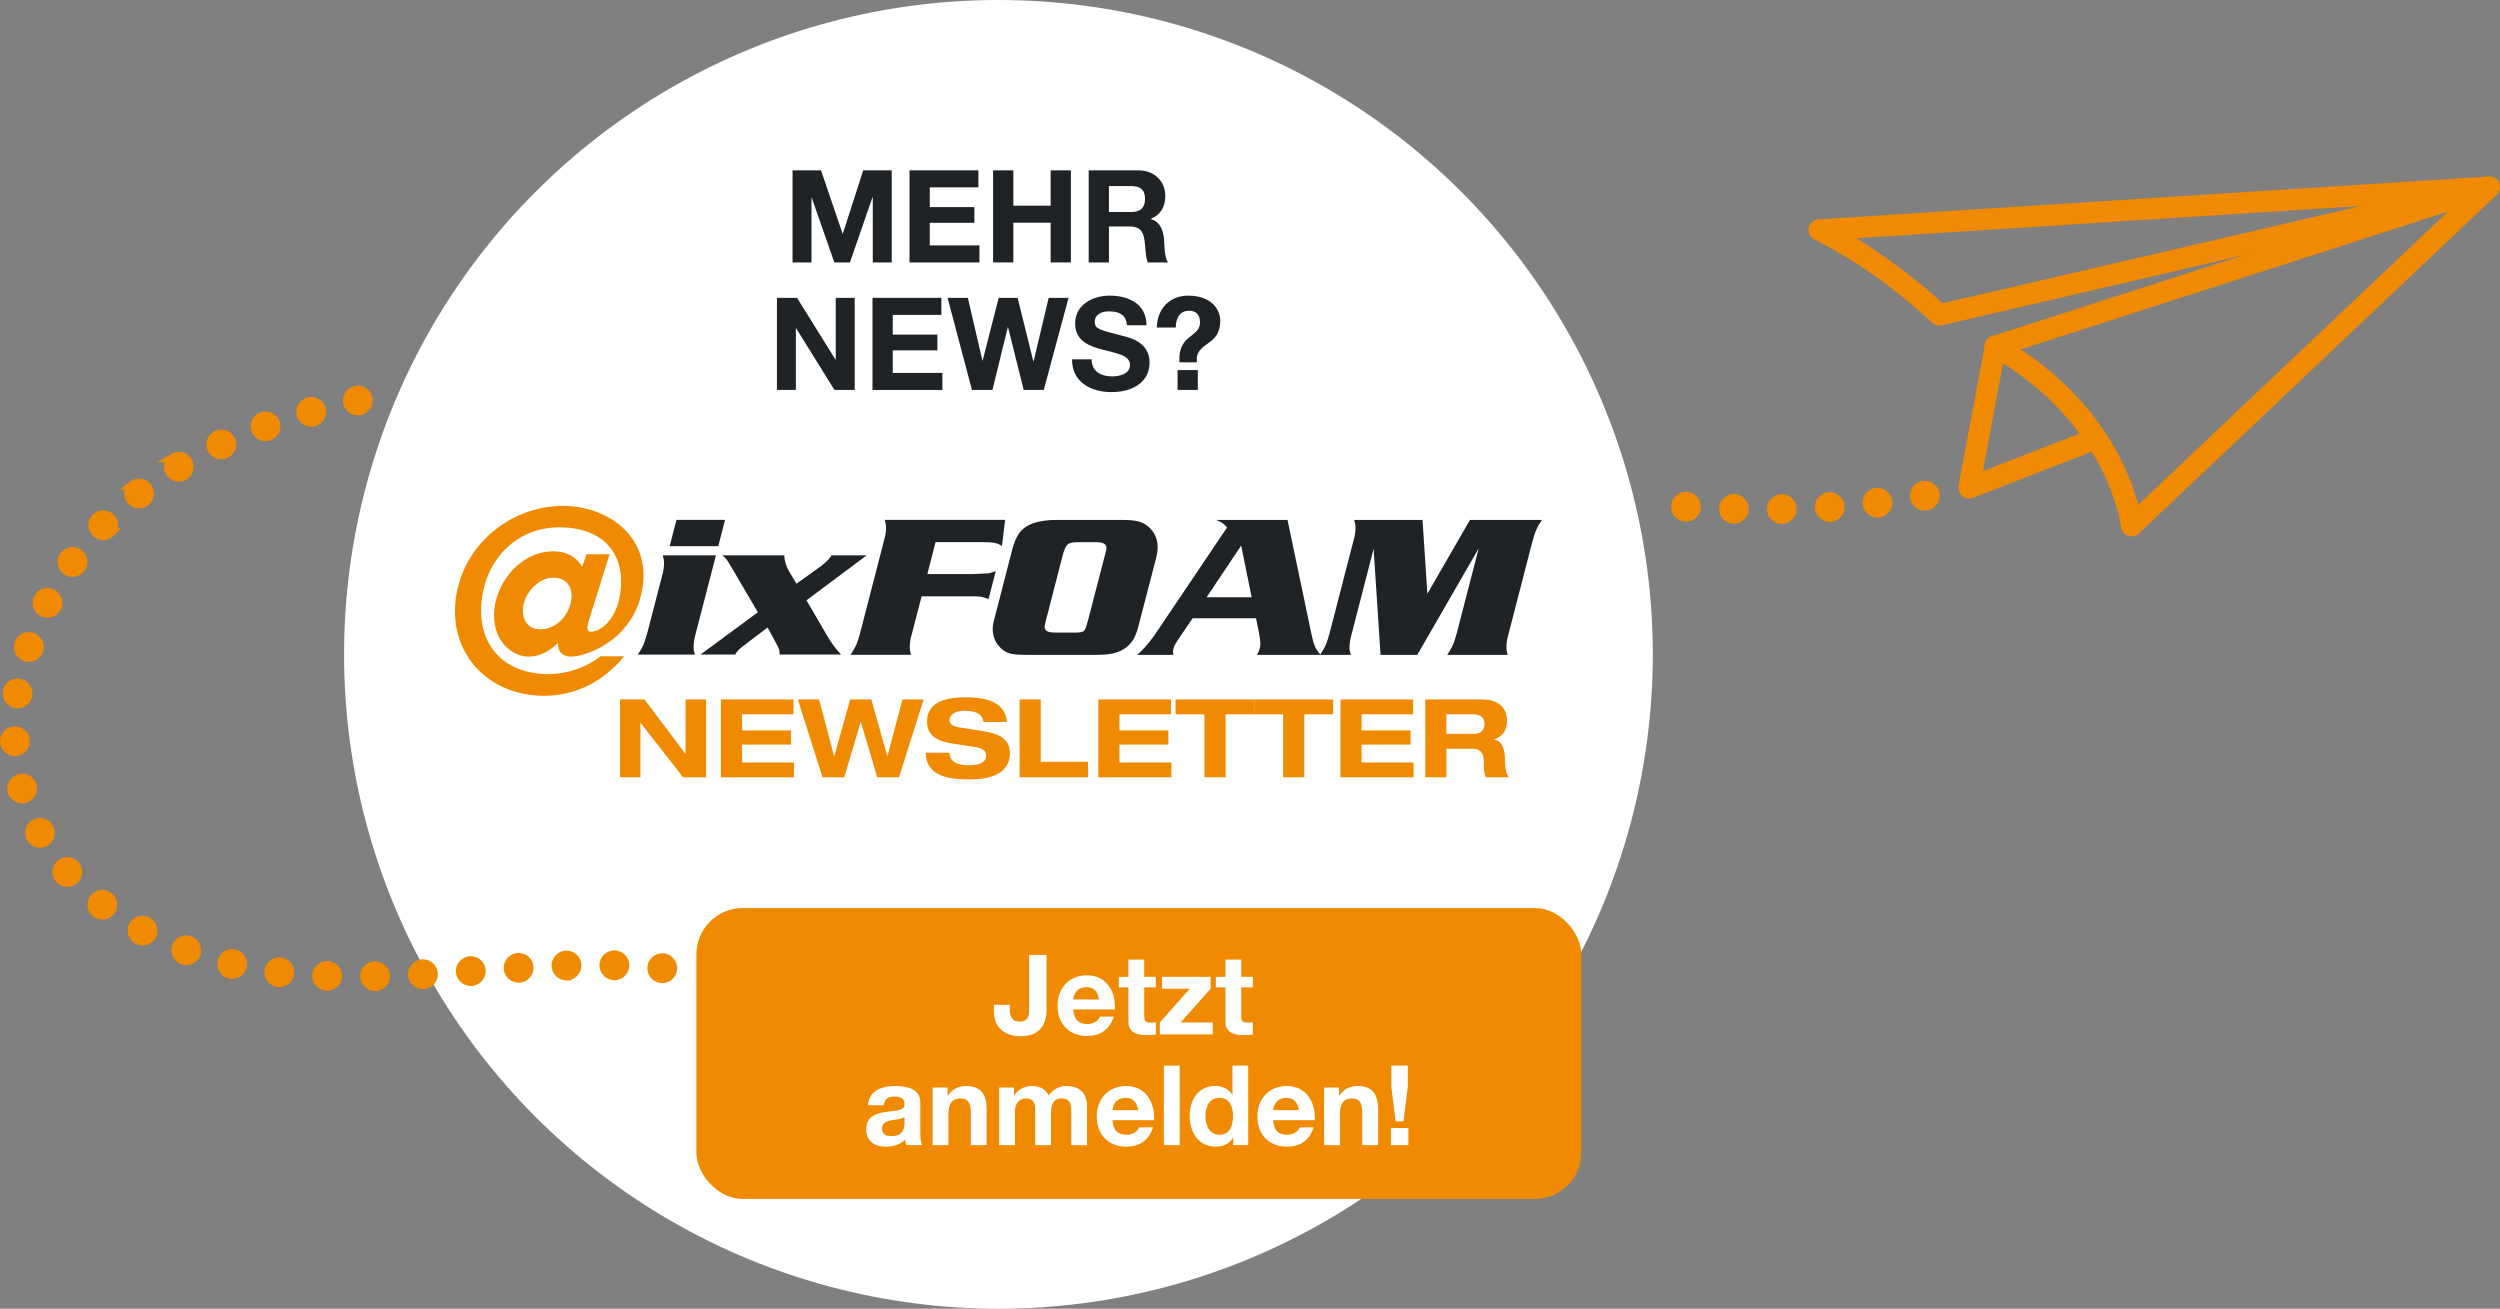 <?xml version="1.0" encoding="UTF-8"?>
<svg id="Ebene_2" data-name="Ebene 2" xmlns="http://www.w3.org/2000/svg" viewBox="0 0 1196.02 626.09">
  <rect x="0" y="0" width="1196.02" height="626.09" fill="#808080" stroke="none"/>
  <defs>
    <style>
      .cls-1 {
        fill: #fff;
      }

      .cls-2 {
        fill: #1f2326;
      }

      .cls-3 {
        fill: #f08a00;
      }
    </style>
  </defs>
  <g id="Ebene_1-2" data-name="Ebene 1">
    <g>
      <circle class="cls-1" cx="477.66" cy="313.05" r="313.05"/>
      <g>
        <path class="cls-3" d="m280.57,265.17h11.07l-9.39,29.94c-.4,1.13-1.02,2.98-1.17,4.4-.16,1.56.14,2.7,1.42,2.7,5.68,0,13.06-6.81,14.43-19.87,2.06-19.58-10.6-30.08-29.19-30.08-20.44,0-35.21,15.04-37.33,35.19-2.27,21.57,11.07,35.05,31.94,35.05,9.37,0,18.38-3.41,25.02-8.51h11.21c-9.78,12.06-23.27,18.87-38.31,18.87-25.83,0-45.1-19.16-42.34-45.41,2.71-25.83,25.63-45.41,51.32-45.41,21.57,0,40.78,14.33,38.41,36.9-2.83,26.96-27.11,35.19-34.64,35.19-3.55,0-6.3-2.13-6.01-6.24l-.27-.14c-3.34,3.41-8.34,6.39-13.73,6.39-8.23,0-18.04-7.95-16.49-22.71,1.42-13.48,12.84-27.67,28.17-27.67,5.96,0,10.83,2.27,13.83,7.52l2.06-6.1Zm-7.2,21.29c.63-5.96-2.77-10.08-8.59-10.08-7.52,0-13.85,7.52-14.56,14.33-.63,5.96,2.46,10.36,8.42,10.36,7.8,0,13.96-7.24,14.73-14.62Z"/>
        <g>
          <path class="cls-2" d="m342.51,265.68l-10.07,38.92c-.41,1.61-.61,3.34-.61,5.2,0,1.01.21,2.13.61,3.36h-27.33c1.26-1.83,2.19-3.45,2.79-4.87.6-1.42,1.25-3.47,1.94-6.15l7.23-27.9c.41-1.64.61-3.34.61-5.11,0-1.04-.22-2.19-.66-3.45h25.49Z"/>
          <path class="cls-2" d="m381.05,279.25l11.92-8.56c2.87-2.33,4.45-4,4.73-5.01h16.93l-28.8,21.51,10.26,17.59c1.77,2.96,3.86,5.75,6.29,8.37h-29.41c.03-1.14-.06-2.01-.28-2.62-.22-.61-.9-1.96-2.03-4.04l-3.45-6.29-11.82,8.98c-1.96,1.58-3.17,2.9-3.64,3.97h-16.65l27.47-20.24-12.48-21.28c-1.17-1.99-1.99-3.29-2.46-3.93-.47-.63-1.17-1.31-2.08-2.03h29.65c.06,2.59.85,5.19,2.36,7.8l3.5,5.77Z"/>
          <polygon class="cls-2" points="346.86 248.72 343.65 261.3 320.37 261.3 323.63 248.72 346.86 248.72"/>
        </g>
        <path class="cls-2" d="m447.58,259.36l-3.92,15.27h21.89c4.1-.16,6.49-.28,7.19-.35.69-.08,1.91-.42,3.64-1.02l-3.45,13.34c-1.55-.6-2.75-.97-3.62-1.11-.87-.14-2.36-.21-4.47-.21h-23.93l-5.06,19.48c-.41,1.58-.61,3.28-.61,5.11,0,1.04.2,2.17.61,3.4h-28.94c1.23-1.83,2.15-3.45,2.77-4.87.61-1.42,1.27-3.47,1.96-6.15l11.63-45.02c.41-1.54.61-3.25.61-5.11,0-1.04-.21-2.18-.61-3.41h57.59l-1.51,12.53c-1.04-.76-2.21-1.26-3.5-1.51-1.29-.25-3.44-.38-6.43-.38h-21.85Z"/>
        <path class="cls-2" d="m508.43,265.56l-8.04,31.21c-.44,1.77-.66,2.79-.66,3.07,0,1.1.57,1.89,1.7,2.36.72.28,2,.43,3.83.43h9.32c2.11,0,3.44-.27,4-.8.55-.53,1.17-2.14,1.87-4.82l8.13-31.3c.19-.76.33-1.32.43-1.7.22-.79.33-1.42.33-1.89,0-1.83-1.59-2.74-4.78-2.74h-9.03c-2.33,0-3.92.37-4.78,1.11-.85.74-1.62,2.44-2.32,5.08m-3.03-16.83h31.45c3.22,0,5.71.21,7.49.64,1.78.43,3.33,1.17,4.66,2.25,3.22,2.59,4.82,5.97,4.82,10.17,0,1.54-.28,3.44-.85,5.67l-8.27,31.82c-.69,2.71-1.46,4.81-2.29,6.29-.84,1.48-1.99,2.82-3.48,4.02-1.64,1.32-3.57,2.27-5.79,2.84-2.22.57-5.08.85-8.58.85h-33c-3.69,0-6.32-.17-7.9-.52-1.58-.35-3.03-1.09-4.35-2.22-2.93-2.55-4.4-5.8-4.4-9.74,0-1.39.39-3.45,1.18-6.19l8.18-31.73c.82-3.09,1.8-5.51,2.93-7.26,1.14-1.75,2.63-3.13,4.49-4.14,3.34-1.83,7.91-2.74,13.71-2.74"/>
        <path class="cls-2" d="m598.8,285.75l-5.01-24.73-16.55,24.73h21.56Zm17.16-37.02l11.3,53.91c.6,3,1.21,5.2,1.82,6.62.61,1.42,1.54,2.76,2.77,4.02h-30.45c1.04-1.92,1.56-3.61,1.56-5.06s-.24-3.39-.71-5.72l-1.37-6.71h-30.31l-7.33,10.78c-1.39,2.05-2.08,3.75-2.08,5.11,0,.35.06.88.19,1.61h-17.35c2.52-2.08,5.23-5.12,8.13-9.13l34.9-51.78c-.88-1.04-1.65-1.77-2.29-2.2-.65-.43-1.65-.91-3-1.44h34.24Z"/>
        <path class="cls-2" d="m682.87,284.05l20.38-35.32h34.42c-1.26,1.89-2.19,3.53-2.79,4.92-.6,1.39-1.25,3.42-1.94,6.1l-11.63,45.02c-.41,1.54-.61,3.25-.61,5.11,0,1.01.2,2.14.61,3.41h-28.94c1.23-1.83,2.15-3.45,2.77-4.87.61-1.42,1.27-3.47,1.96-6.15l10.31-39.91-29.36,50.93h-17.59l-3.31-50.74-10.88,42.23c-.44,1.64-.66,3.34-.66,5.11,0,1.04.22,2.18.66,3.41h-14.75c1.23-1.83,2.15-3.45,2.77-4.87.61-1.42,1.27-3.47,1.96-6.15l11.63-45.02c.41-1.54.61-3.25.61-5.11,0-1.04-.21-2.18-.61-3.41h32.67l2.32,35.32Z"/>
        <g>
          <path class="cls-3" d="m327.98,334.63h9.8v37.22h-11l-20.28-25.96h-.1v25.96h-9.8v-37.22h11.73l19.55,25.96h.1v-25.96Z"/>
          <path class="cls-3" d="m344.88,334.63h34.77v7.09h-24.66v7.72h23.41v6.78h-23.41v8.55h24.87v7.09h-34.98v-37.22Z"/>
          <path class="cls-3" d="m381.74,334.63h10.11l7.19,27.11h.1l7.61-27.11h10.11l7.61,27.11h.1l7.19-27.11h10.11l-11.78,37.22h-10.43l-7.82-26.48h-.1l-7.82,26.48h-10.43l-11.78-37.22Z"/>
          <path class="cls-3" d="m470.48,345.42c-.63-4.85-5.27-5.37-9.33-5.37s-6.88,1.88-6.88,4.38c0,1.98,1.67,3.08,4.27,3.49l12.67,2.03c6.78,1.09,11.94,3.65,11.94,10.43s-4.69,12.51-19.34,12.51c-9.07,0-20.85-1.15-20.96-12.77h11.36c.1,5.11,5.21,6,9.59,6,4.74,0,7.98-1.41,7.98-4.64,0-2.87-2.29-3.65-6.31-4.27l-9.23-1.41c-6.46-.99-12.72-2.92-12.72-10.53,0-8.29,6.78-11.68,18.46-11.68,7.66,0,19.03,1.3,19.71,11.83h-11.21Z"/>
          <path class="cls-3" d="m487.79,334.63h10.11v29.82h22.68v7.4h-32.79v-37.22Z"/>
          <path class="cls-3" d="m525.44,334.63h34.77v7.09h-24.66v7.72h23.41v6.78h-23.41v8.55h24.87v7.09h-34.98v-37.22Z"/>
          <path class="cls-3" d="m576.22,341.72h-13.81v-7.09h37.74v7.09h-13.81v30.13h-10.11v-30.13Z"/>
          <path class="cls-3" d="m613.86,341.72h-13.81v-7.09h37.74v7.09h-13.81v30.13h-10.11v-30.13Z"/>
          <path class="cls-3" d="m641.29,334.63h34.77v7.09h-24.66v7.72h23.41v6.78h-23.41v8.55h24.87v7.09h-34.98v-37.22Z"/>
          <path class="cls-3" d="m681.85,334.63h27.06c10.32,0,12.04,6.31,12.04,10.11,0,4.54-1.82,7.45-6.05,8.97v.1c4.43.68,5.11,6.31,5.11,9.96,0,1.82.16,6.2,1.93,8.08h-11.05c-.94-1.72-.99-3.23-.99-7.14,0-5.21-2.24-6.52-5.37-6.52h-12.56v13.66h-10.11v-37.22Zm10.11,16.47h13.4c2.24,0,4.85-1.25,4.85-4.74,0-3.7-2.92-4.64-5.37-4.64h-12.88v9.38Z"/>
        </g>
      </g>
      <g>
        <path class="cls-2" d="m379.15,81.49h13.64l10.31,30.3h.12l9.75-30.3h13.64v44.06h-9.07v-31.22h-.12l-10.8,31.22h-7.47l-10.8-30.92h-.12v30.92h-9.07v-44.06Z"/>
        <path class="cls-2" d="m435.12,81.49h32.95v8.15h-23.26v9.44h21.35v7.53h-21.35v10.8h23.76v8.15h-33.45v-44.06Z"/>
        <path class="cls-2" d="m475.11,81.49h9.69v16.91h17.83v-16.91h9.69v44.06h-9.69v-19.01h-17.83v19.01h-9.69v-44.06Z"/>
        <path class="cls-2" d="m520.83,81.49h23.76c7.9,0,12.9,5.49,12.9,12.16,0,5.18-2.1,9.07-6.97,11.05v.12c4.75,1.23,6.11,5.86,6.42,10.3.18,2.78.12,7.96,1.85,10.43h-9.69c-1.17-2.78-1.05-7.03-1.54-10.55-.68-4.63-2.47-6.66-7.34-6.66h-9.69v17.22h-9.69v-44.06Zm9.69,19.93h10.61c4.32,0,6.66-1.85,6.66-6.29s-2.34-6.11-6.66-6.11h-10.61v12.4Z"/>
        <path class="cls-2" d="m371.69,142.49h9.63l18.39,29.56h.12v-29.56h9.07v44.06h-9.69l-18.33-29.5h-.12v29.5h-9.07v-44.06Z"/>
        <path class="cls-2" d="m417.41,142.49h32.95v8.15h-23.26v9.44h21.35v7.53h-21.35v10.8h23.76v8.15h-33.45v-44.06Z"/>
        <path class="cls-2" d="m499.36,186.55h-9.63l-7.47-29.99h-.12l-7.34,29.99h-9.81l-11.66-44.06h9.69l6.97,29.99h.12l7.65-29.99h9.07l7.53,30.36h.12l7.22-30.36h9.5l-11.85,44.06Z"/>
        <path class="cls-2" d="m522.25,171.92c0,5.86,4.57,8.14,9.75,8.14,3.39,0,8.58-.99,8.58-5.49,0-4.75-6.6-5.55-13.08-7.28-6.54-1.73-13.14-4.26-13.14-12.53,0-9.01,8.52-13.33,16.48-13.33,9.19,0,17.65,4.01,17.65,14.19h-9.38c-.31-5.31-4.07-6.66-8.7-6.66-3.09,0-6.66,1.3-6.66,5,0,3.39,2.1,3.83,13.14,6.66,3.21.8,13.08,2.84,13.08,12.83,0,8.08-6.36,14.13-18.33,14.13-9.75,0-18.88-4.81-18.76-15.67h9.38Z"/>
        <path class="cls-2" d="m553.42,156.68c.19-8.82,5.99-15.24,15-15.24,11.66,0,15.36,7.16,15.36,11.91,0,5.99-2.53,8.39-5.18,10.43-2.65,1.97-5.49,3.58-6.05,7.22v2.34h-8.33v-2.78c.37-5.37,2.9-7.77,5.37-9.69,2.41-1.91,4.5-3.33,4.5-6.66,0-3.76-1.97-5.55-5.25-5.55-4.44,0-6.29,3.64-6.36,8.02h-9.07Zm9.93,20.36h9.69v9.5h-9.69v-9.5Z"/>
      </g>
      <path class="cls-3" d="m943.4,237.47c-1.31,0-2.6-.53-3.54-1.46-.93-.93-1.46-2.22-1.46-3.54s.53-2.6,1.46-3.53c1.16-1.16,2.89-1.7,4.52-1.37.32.07.63.16.93.29.3.12.59.28.87.46.27.18.53.39.76.62.93.93,1.46,2.22,1.46,3.53s-.53,2.61-1.46,3.54c-.94.93-2.22,1.46-3.54,1.46Z"/>
      <g>
        <path class="cls-3" d="m927.76,155.77c-1.33,0-2.62-.52-3.59-1.48-.24-.24-24.23-23.84-56.14-39.72-2.06-1.03-3.18-3.31-2.72-5.56.46-2.26,2.37-3.93,4.66-4.07l320.62-20.51c2.62-.15,4.97,1.72,5.36,4.34.39,2.62-1.3,5.1-3.88,5.7l-263.17,61.17c-.38.09-.77.13-1.15.13Zm-39.74-41.79c20.63,12.48,35.91,26.1,41.27,31.12l200.35-46.57-241.62,15.45Z"/>
        <path class="cls-3" d="m1019.81,256.57c-1.35,0-2.7-.53-3.7-1.59-1.93-2.04-1.84-5.26.2-7.2l154.82-146.55-214.96,69.29c-2.68.86-5.54-.61-6.41-3.28-.86-2.68.61-5.54,3.28-6.41l236.32-76.17c2.26-.72,4.73.2,5.94,2.25,1.21,2.05.85,4.66-.88,6.29l-171.12,161.97c-.98.93-2.24,1.39-3.5,1.39Z"/>
        <path class="cls-3" d="m941.97,238.5c-1.17,0-2.32-.4-3.25-1.17-1.42-1.18-2.09-3.04-1.75-4.85l12.64-67.72c.52-2.76,3.17-4.58,5.94-4.07,2.76.52,4.59,3.17,4.07,5.94l-10.96,58.74,51.11-19.84c2.62-1.01,5.57.28,6.59,2.9,1.02,2.62-.28,5.57-2.9,6.59l-59.63,23.15c-.6.23-1.22.34-1.84.34Z"/>
        <path class="cls-3" d="m1019.8,256.57c-2.56,0-4.77-1.93-5.05-4.54-.07-.62-6.28-49.89-62.65-81.93-2.44-1.39-3.3-4.5-1.91-6.94,1.39-2.44,4.5-3.3,6.94-1.91,61.18,34.78,67.51,87.45,67.75,89.68.3,2.79-1.72,5.3-4.52,5.61-.19.02-.37.03-.55.03Z"/>
        <path class="cls-3" d="m955.41,171.53c-1.25,0-2.5-.46-3.48-1.38l-.81-.76c-2.05-1.92-2.16-5.14-.23-7.2,1.92-2.05,5.14-2.16,7.2-.23l.81.76c2.05,1.92,2.16,5.14.23,7.2-1,1.07-2.36,1.61-3.72,1.61Z"/>
      </g>
      <rect class="cls-3" x="333.17" y="434.43" width="423.33" height="139.15" rx="22.13" ry="22.13"/>
      <g>
        <path class="cls-1" d="m500.7,482.88c0,4.9-1.33,12.89-12.68,12.89-6.34,0-12.52-3.46-12.52-11.77v-3.3h7.56v1.7c0,3.68.91,6.34,4.85,6.34,4.42,0,4.42-3.57,4.42-6.23v-25.67h8.36v26.05Z"/>
        <path class="cls-1" d="m513.49,482.93c.21,4.79,2.56,6.98,6.76,6.98,3.04,0,5.49-1.86,5.97-3.57h6.66c-2.13,6.5-6.66,9.27-12.89,9.27-8.68,0-14.06-5.97-14.06-14.49s5.7-14.54,14.06-14.54c9.38,0,13.9,7.88,13.37,16.35h-19.87Zm12.3-4.79c-.69-3.83-2.34-5.86-6.02-5.86-4.79,0-6.18,3.73-6.29,5.86h12.3Z"/>
        <path class="cls-1" d="m547.42,467.32h5.54v5.06h-5.54v13.64c0,2.56.64,3.2,3.2,3.2.8,0,1.54-.05,2.34-.21v5.91c-1.28.21-2.93.27-4.42.27-4.63,0-8.68-1.07-8.68-6.55v-16.25h-4.58v-5.06h4.58v-8.26h7.56v8.26Z"/>
        <path class="cls-1" d="m554.88,489.16l14.33-16.14h-13.26v-5.7h23.22v5.7l-14.33,16.14h15.34v5.7h-25.3v-5.7Z"/>
        <path class="cls-1" d="m593.82,467.32h5.54v5.06h-5.54v13.64c0,2.56.64,3.2,3.2,3.2.8,0,1.54-.05,2.34-.21v5.91c-1.28.21-2.93.27-4.42.27-4.63,0-8.68-1.07-8.68-6.55v-16.25h-4.58v-5.06h4.58v-8.26h7.56v8.26Z"/>
        <path class="cls-1" d="m415.26,528.76c.43-7.08,6.77-9.21,12.94-9.21,5.49,0,12.09,1.22,12.09,7.83v14.33c0,2.5.27,5.01.96,6.13h-7.67c-.27-.85-.48-1.76-.53-2.66-2.4,2.5-5.91,3.41-9.27,3.41-5.22,0-9.38-2.61-9.38-8.26,0-6.23,4.69-7.72,9.38-8.36,4.63-.69,8.95-.53,8.95-3.62,0-3.25-2.24-3.73-4.9-3.73-2.88,0-4.74,1.17-5.01,4.15h-7.56Zm17.47,5.59c-1.28,1.12-3.94,1.17-6.29,1.6-2.34.48-4.47,1.28-4.47,4.05s2.18,3.52,4.63,3.52c5.91,0,6.13-4.69,6.13-6.34v-2.82Z"/>
        <path class="cls-1" d="m446.16,520.29h7.19v3.84h.16c1.92-3.09,5.22-4.58,8.42-4.58,8.04,0,10.07,4.53,10.07,11.35v16.94h-7.56v-15.55c0-4.53-1.33-6.76-4.85-6.76-4.1,0-5.86,2.29-5.86,7.88v14.44h-7.56v-27.54Z"/>
        <path class="cls-1" d="m477.96,520.29h7.14v3.73h.11c1.97-2.82,4.85-4.47,8.42-4.47s6.55,1.28,8.04,4.58c1.6-2.4,4.47-4.58,8.31-4.58,5.86,0,10.07,2.72,10.07,9.85v18.43h-7.56v-15.61c0-3.68-.32-6.71-4.63-6.71s-5.06,3.52-5.06,6.98v15.34h-7.56v-15.45c0-3.2.21-6.87-4.58-6.87-1.49,0-5.11.96-5.11,6.34v15.98h-7.56v-27.54Z"/>
        <path class="cls-1" d="m532.24,535.9c.21,4.79,2.56,6.98,6.76,6.98,3.04,0,5.49-1.86,5.97-3.57h6.66c-2.13,6.5-6.66,9.27-12.89,9.27-8.68,0-14.06-5.97-14.06-14.49s5.7-14.54,14.06-14.54c9.38,0,13.9,7.88,13.37,16.35h-19.87Zm12.3-4.79c-.69-3.83-2.34-5.86-6.02-5.86-4.79,0-6.18,3.73-6.29,5.86h12.3Z"/>
        <path class="cls-1" d="m556.8,509.8h7.56v38.03h-7.56v-38.03Z"/>
        <path class="cls-1" d="m589.98,544.31h-.11c-1.76,2.98-4.85,4.26-8.36,4.26-8.31,0-12.36-7.14-12.36-14.76s4.1-14.28,12.2-14.28c3.25,0,6.45,1.38,8.15,4.1h.11v-13.85h7.56v38.03h-7.19v-3.52Zm-6.6-19.07c-4.95,0-6.66,4.26-6.66,8.79s1.97,8.84,6.66,8.84c5.01,0,6.5-4.37,6.5-8.9s-1.6-8.74-6.5-8.74Z"/>
        <path class="cls-1" d="m609.11,535.9c.21,4.79,2.56,6.98,6.76,6.98,3.04,0,5.49-1.86,5.97-3.57h6.66c-2.13,6.5-6.66,9.27-12.89,9.27-8.68,0-14.06-5.97-14.06-14.49s5.7-14.54,14.06-14.54c9.38,0,13.9,7.88,13.37,16.35h-19.87Zm12.3-4.79c-.69-3.83-2.34-5.86-6.02-5.86-4.79,0-6.18,3.73-6.29,5.86h12.3Z"/>
        <path class="cls-1" d="m633.45,520.29h7.19v3.84h.16c1.92-3.09,5.22-4.58,8.42-4.58,8.04,0,10.07,4.53,10.07,11.35v16.94h-7.56v-15.55c0-4.53-1.33-6.76-4.85-6.76-4.1,0-5.86,2.29-5.86,7.88v14.44h-7.56v-27.54Z"/>
        <path class="cls-1" d="m665.41,539.63h8.36v8.2h-8.36v-8.2Zm8.1-19.6l-2.08,16.41h-3.78l-2.02-16.41v-10.23h7.88v10.23Z"/>
      </g>
      <path class="cls-3" d="m179.44,474.14c-3.84,0-7.04-3.13-7.12-6.97-.08-3.93,3.05-7.2,6.98-7.28h.16c3.84,0,7.03,3.13,7.12,6.98.04,1.9-.66,3.71-1.98,5.08-1.32,1.37-3.09,2.15-4.99,2.19h-.16Zm-23.11-.14c-4-.16-7.08-3.47-6.94-7.39.14-3.85,3.27-6.86,7.12-6.86h.26c3.94.16,7.01,3.48,6.86,7.4-.14,3.84-3.27,6.85-7.11,6.85h-.19Zm46.02-.8c-3.78,0-6.9-2.95-7.11-6.72-.23-3.92,2.78-7.29,6.71-7.52.14,0,.27-.01.4-.01,3.79,0,6.91,2.96,7.12,6.73.11,1.9-.53,3.73-1.8,5.15-1.27,1.42-3.01,2.26-4.91,2.36-.08,0-.25.01-.41.01Zm-68.68-.94c-.33,0-.63-.02-.92-.06-3.83-.45-6.63-3.99-6.17-7.9.43-3.59,3.47-6.29,7.07-6.29.28,0,.57.02.86.05,1.88.22,3.57,1.17,4.75,2.66,1.18,1.5,1.7,3.36,1.47,5.25-.42,3.58-3.46,6.28-7.06,6.28Zm91.56-.56c-3.72,0-6.84-2.91-7.11-6.61-.27-3.92,2.69-7.34,6.61-7.62.17-.01.34-.02.5-.02,3.72,0,6.84,2.91,7.11,6.62.27,3.92-2.69,7.33-6.6,7.62-.16.01-.34.02-.51.02Zm91.59-1.37c-.25,0-.51-.02-.76-.05-1.84-.18-3.55-1.09-4.75-2.57-1.21-1.47-1.76-3.33-1.57-5.22.36-3.65,3.41-6.42,7.09-6.42.23,0,.47.01.7.03,3.91.39,6.77,3.88,6.39,7.79-.37,3.67-3.42,6.43-7.1,6.43Zm-68.72-.19c-3.76,0-6.88-2.94-7.1-6.69-.12-1.89.51-3.72,1.77-5.15,1.26-1.43,3-2.28,4.9-2.4.15,0,.3-.01.44-.01,3.75,0,6.88,2.94,7.11,6.68.24,3.92-2.75,7.31-6.67,7.55-.12.01-.28.01-.45.01Zm22.91-1.11c-3.87,0-7-3.03-7.12-6.91-.11-3.93,2.98-7.22,6.9-7.34h.23c3.87,0,6.99,3.03,7.12,6.9.06,1.91-.63,3.72-1.93,5.1-.82.87-1.81,1.5-2.91,1.87v.37h-2.13s-.16.01-.16.01Zm22.8-.1c-3.98-.1-7.09-3.37-7-7.3.1-3.83,3.29-6.95,7.12-6.95h.18c3.92.12,7.04,3.39,6.95,7.3-.1,3.9-3.23,6.95-7.13,6.95h-.13Zm-182.72-.62c-.54,0-1.09-.07-1.64-.2-1.85-.43-3.43-1.57-4.43-3.19-1-1.62-1.31-3.53-.87-5.38.76-3.23,3.61-5.49,6.93-5.49.55,0,1.1.06,1.64.19,3.82.9,6.2,4.74,5.31,8.56-.76,3.24-3.61,5.5-6.93,5.5Zm-21.96-6.58c-.84,0-1.67-.15-2.46-.44-1.79-.66-3.21-1.98-4.01-3.7-.8-1.73-.87-3.67-.21-5.45,1.02-2.78,3.71-4.66,6.68-4.66.84,0,1.68.15,2.47.45,3.68,1.35,5.57,5.45,4.22,9.14-1.04,2.79-3.72,4.67-6.69,4.67Zm-20.92-9.37c-1.18,0-2.35-.3-3.38-.86-1.66-.89-2.89-2.38-3.44-4.21-.55-1.82-.36-3.75.54-5.43,1.24-2.31,3.64-3.75,6.28-3.75.97,0,1.94.2,2.84.59h.05l.48.25c3.45,1.86,4.75,6.19,2.91,9.64-1.24,2.32-3.65,3.76-6.29,3.76Zm-19.26-12.41c-1.58,0-3.09-.51-4.35-1.48-3.11-2.4-3.69-6.88-1.3-9.99,1.37-1.77,3.43-2.78,5.66-2.78,1.59,0,3.09.51,4.35,1.49,3.1,2.41,3.68,6.89,1.29,9.99-1.35,1.76-3.41,2.78-5.64,2.78Zm-16.72-15.63c-2.05,0-4.01-.88-5.36-2.42-2.59-2.96-2.29-7.47.65-10.06,1.3-1.14,2.97-1.77,4.7-1.77,2.06,0,4.01.89,5.37,2.43,2.59,2.96,2.28,7.46-.67,10.05-1.28,1.14-2.95,1.77-4.69,1.77Zm-13.11-18.73c-2.61,0-5.01-1.42-6.26-3.71-.91-1.68-1.12-3.61-.58-5.43.54-1.83,1.76-3.34,3.43-4.25,1.04-.57,2.22-.87,3.4-.87,2.61,0,5.01,1.42,6.26,3.72.91,1.68,1.12,3.6.58,5.42-.54,1.83-1.76,3.33-3.43,4.24-1.03.57-2.21.88-3.39.88Zm-8.53-21.24c-3.21,0-6.04-2.16-6.87-5.26-1.02-3.79,1.23-7.71,5.02-8.74.61-.17,1.24-.25,1.87-.25,3.21,0,6.03,2.17,6.87,5.27.5,1.84.25,3.76-.7,5.41-.95,1.65-2.48,2.83-4.32,3.33-.59.16-1.22.24-1.86.24Zm-3.46-22.62c-3.82,0-6.95-2.99-7.12-6.81-.08-1.9.58-3.72,1.87-5.13,1.29-1.4,3.04-2.22,4.94-2.3.1,0,.21,0,.31,0,3.82,0,6.95,2.99,7.11,6.81.17,3.93-2.88,7.27-6.8,7.44h-.05s-.27,0-.27,0Zm1.28-22.85c-.27,0-.67,0-1.1-.08-3.87-.59-6.55-4.24-5.97-8.12.53-3.46,3.56-6.06,7.04-6.06.36,0,.73.03,1.09.08,1.88.29,3.54,1.29,4.66,2.82,1.1,1.49,1.56,3.3,1.33,5.12l-.02.18c-.52,3.45-3.54,6.05-7.03,6.05Zm5.39-22.25c-.79,0-1.55-.13-2.27-.38-1.79-.59-3.25-1.86-4.1-3.57-.85-1.7-.98-3.63-.38-5.44.97-2.91,3.68-4.87,6.75-4.87.77,0,1.53.12,2.26.37,1.8.6,3.26,1.87,4.12,3.57s.99,3.63.39,5.44c-.97,2.92-3.69,4.88-6.77,4.88Zm8.92-21.1c-1.14,0-2.23-.27-3.26-.79-1.69-.87-2.94-2.35-3.52-4.16-.58-1.81-.42-3.74.45-5.43,1.24-2.38,3.67-3.86,6.34-3.86,1.13,0,2.26.28,3.26.8,3.49,1.81,4.86,6.12,3.06,9.6-1.23,2.38-3.66,3.85-6.34,3.85Zm11.98-19.53c-1.49,0-2.93-.46-4.15-1.34-1.55-1.11-2.57-2.75-2.88-4.63-.31-1.88.13-3.77,1.24-5.32,1.33-1.86,3.5-2.96,5.79-2.96,1.5,0,2.94.46,4.16,1.34,1.54,1.11,2.56,2.76,2.87,4.64.31,1.88-.13,3.76-1.25,5.31-1.32,1.85-3.49,2.96-5.79,2.96Zm14.7-17.58c-1.85,0-3.62-.71-4.96-2-1.38-1.33-2.14-3.11-2.17-5.02-.03-1.9.69-3.7,2.02-5.07,1.35-1.39,3.17-2.16,5.11-2.16s3.62.71,4.96,2c1.37,1.33,2.14,3.11,2.17,5.02,0,.5-.04.98-.13,1.46h1.61l-3.49,3.61c-1.34,1.38-3.2,2.16-5.12,2.16Zm803.04-7.76c-3.86,0-7.05-3.14-7.13-7-.07-3.93,3.07-7.18,7-7.25h.13c3.86,0,7.05,3.14,7.12,7,.04,1.9-.67,3.7-2,5.08-1.32,1.37-3.1,2.14-5,2.18h-.13Zm-23.05-.09c-1.96-.05-3.73-.83-5.04-2.21-1.32-1.38-2.01-3.19-1.97-5.09.1-3.89,3.23-6.94,7.12-6.94h.18c1.89.04,3.66.82,4.97,2.2,1.32,1.38,2.02,3.19,1.97,5.1-.1,3.89-3.23,6.94-7.12,6.94h-.12Zm45.95-.86c-3.74,0-6.86-2.92-7.1-6.66-.26-3.91,2.72-7.31,6.63-7.58.17-.01.32-.02.48-.02,3.74,0,6.87,2.93,7.11,6.67.26,3.9-2.71,7.29-6.61,7.57h0c-.18.02-.35.02-.51.02Zm-69.06-.16h-.13c-3.92-.26-6.91-3.65-6.67-7.57.25-3.75,3.36-6.68,7.1-6.68.16,0,.31,0,.47.02,1.89.12,3.63.97,4.89,2.4s1.88,3.26,1.76,5.16c-.23,3.74-3.35,6.68-7.1,6.68-.09,0-.33,0-.33,0Zm91.89-1.93c-3.61,0-6.65-2.7-7.07-6.29-.46-3.91,2.34-7.45,6.24-7.91.28-.03.57-.05.85-.05,3.61,0,6.64,2.7,7.06,6.29.47,3.89-2.33,7.45-6.23,7.92-.31.03-.58.05-.85.05Zm22.68-3.33c-3.45,0-6.4-2.47-7-5.88-.33-1.88.09-3.77,1.18-5.33,1.09-1.56,2.72-2.6,4.6-2.93.41-.07.83-.11,1.25-.11,3.46,0,6.4,2.47,7.01,5.88.33,1.87-.08,3.75-1.17,5.31-1.09,1.56-2.73,2.61-4.61,2.94-.35.07-.77.11-1.25.11Zm-854.29-1.06c-2.23,0-4.3-1.02-5.67-2.8-1.16-1.51-1.66-3.38-1.41-5.27.04-.3.1-.6.18-.9h-2.44l4.99-3.82c1.26-.96,2.76-1.47,4.34-1.47,2.24,0,4.3,1.02,5.66,2.8,1.15,1.5,1.65,3.37,1.4,5.26-.25,1.89-1.22,3.56-2.73,4.72-1.25.95-2.79,1.47-4.32,1.47Zm18.99-12.82c-2.5,0-4.85-1.33-6.13-3.48-.98-1.64-1.25-3.56-.78-5.4.04-.14.08-.28.12-.41h-3.52l6.66-3.96c1.1-.65,2.36-1,3.64-1,2.5,0,4.85,1.33,6.13,3.48,2,3.37.89,7.75-2.47,9.77-1.14.66-2.39,1-3.64,1Zm20.28-10.65c-2.76,0-5.3-1.62-6.47-4.14-.8-1.72-.88-3.66-.22-5.45s1.97-3.21,3.7-4.01c.94-.44,1.95-.66,2.99-.66,2.77,0,5.31,1.62,6.47,4.14.8,1.73.88,3.66.22,5.45-.66,1.79-1.97,3.21-3.7,4-.93.44-1.94.66-2.99.66Zm21.22-8.66c-3,0-5.69-1.9-6.7-4.73-.64-1.78-.55-3.71.26-5.44.81-1.72,2.24-3.03,4.04-3.67.78-.28,1.59-.42,2.41-.42,3.01,0,5.71,1.9,6.71,4.72,1.32,3.7-.61,7.79-4.31,9.11-.79.28-1.6.42-2.41.42Zm21.85-6.92c-3.19,0-6.01-2.15-6.86-5.22-.51-1.83-.27-3.75.66-5.41.94-1.66,2.46-2.85,4.3-3.36.62-.17,1.27-.26,1.91-.26,3.19,0,6.01,2.15,6.87,5.22,1.05,3.79-1.17,7.72-4.96,8.78l-.28.08h-.04c-.53.12-1.06.18-1.6.18Zm22.27-5.44c-3.34,0-6.26-2.37-6.96-5.64-.4-1.86-.05-3.76.98-5.36,1.03-1.59,2.63-2.69,4.49-3.09.49-.11,1-.16,1.5-.16,3.33,0,6.26,2.37,6.96,5.63.81,3.85-1.64,7.64-5.47,8.46l-.22.05h-.04c-.42.07-.84.11-1.25.11Z"/>
    </g>
  </g>
</svg>